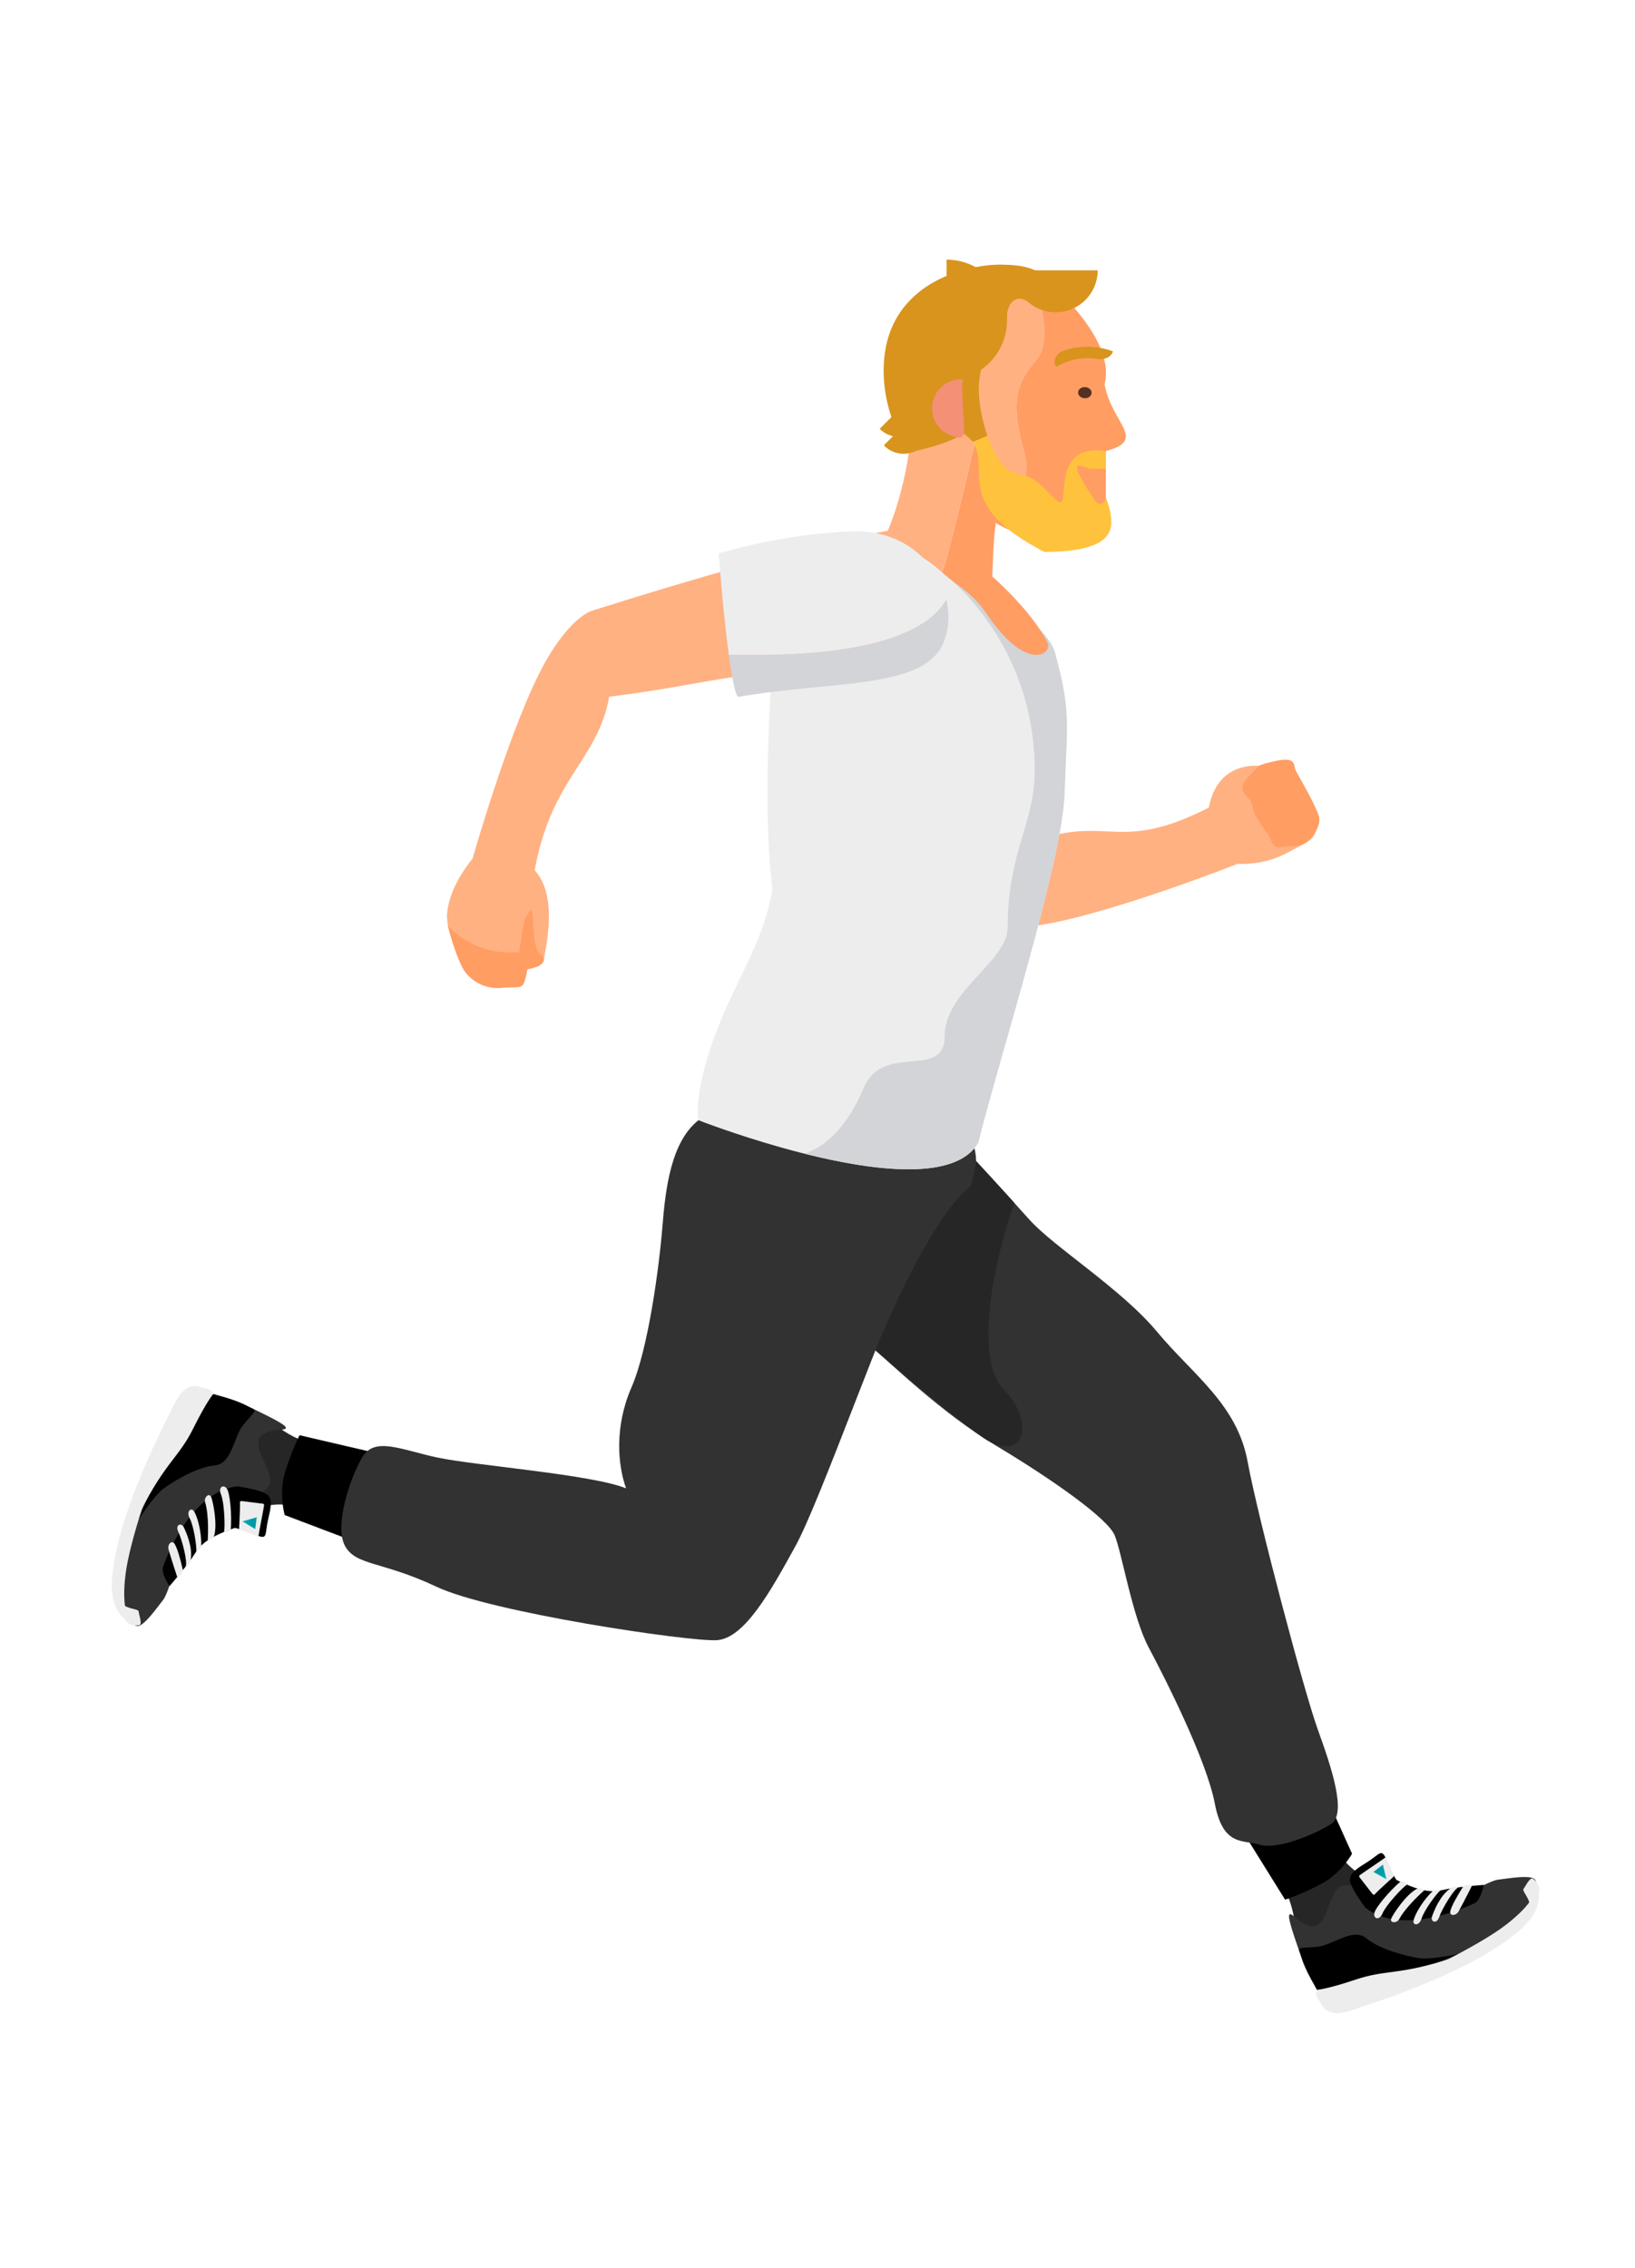 <svg xmlns="http://www.w3.org/2000/svg" width="528" height="732.353" viewBox="0 0 528 732.353"><path fill="#FFB182" d="M338.899 270.122c-.091-29.402 6.398-41.782-6.488-68.171-7.291-14.931-20.499-15.216-20.51-15.211-1.638 1.497-.413 7.753-3.532 22.855-5.07 24.549 4.364 87.482 4.364 87.482s5.418 4.114 22.071 1.822c22.026-3.032 64.791-19.892 64.791-19.892 10.498.293 16.157-3.686 19.491-5.391 4.172-2.132 5.198-2.662 6.357-6.453 1.161-3.793.442-3.342-2.081-7.815-2.522-4.473-4.661-10.734-5.993-12.263-1.653-1.896-8.016-1.199-10.803.226-7.68-.38-14.293 3.447-16.193 13.491-27.234 13.884-31.772 3.923-51.474 9.32z"/><path fill="#FF9D63" d="M406.567 247.312s-3.664 3.794-4.789 5.255c-1.125 1.462-.285 3.839 1.217 4.943 1.5 1.104 1.254 3.291 2.262 5.395 1.009 2.104 2.971 4.845 4.254 6.624 1.283 1.777 1.157 4.461 4.135 4.062 2.979-.398 6.59-.064 8.483-1.879 1.896-1.813 4.741-5.089 3.737-8.318-1.005-3.23-6.227-12.479-7.362-14.394-1.134-1.914 1.303-6.157-11.937-1.688z"/><path fill="#262626" d="M414.226 609.228c3.137 5.177 3.479 9.511 4.115 12.486.635 2.978 9.141 8.058 12.159 4.838 3.018-3.221 12.361-19.391 12.361-19.391s-7.04-2.694-10.146-8.45c-1.897-3.522-18.489 10.517-18.489 10.517z"/><path fill="#EDEDED" d="M495.748 607.102c1.128 2.825 3.502 8.789-4.762 16.089-14.758 13.037-44.678 22.738-49.82 24.453-6.061 2.018-14.397 6.152-15.631-4.602-.621-5.416 69.085-38.765 70.213-35.94z"/><path fill="#323232" d="M440.358 606.259c1.208-1.128 3.75-3.641 7.45-.912 13.521 8.012 11.471 7.629 20.854 9.124 1.745-1.06 12.415-7.163 15.092-7.434 2.701-.275 10.852-1.821 11.994.064 1.578 2.602-.657 7.724-9.375 14.472-8.721 6.747-28.653 16.345-38.179 20.342-9.942 4.175-20.811 5.042-22.946.62-1.186-2.447-3.287-5.588-6.104-13.664-3.483-9.992-3.719-12.137-1.094-9.831 12.64 11.114 9.098-11.645 17.155-10.167 7.119.033 4.195-1.718 5.153-2.614z"/><path d="M427.849 579.148l8.781 19.512s-3.475 6.229-9.634 9.572c-6.158 3.344-11.988 5.271-11.988 5.271l-12.615-20.29 25.456-14.065zm23.082 27.94s-1.446-2.075-3.139-6.312c-1.691-4.237-2.094-1.92-6.685.85-5.337 3.22-5.627 4.662-4.847 6.818 1.005 2.784 4.642 7.616 4.642 7.616s1.904-4.048 10.029-8.972z"/><path fill="#EDEDED" d="M496.771 608.794s-1.035-1.833-1.934-2.128-2.371 2.817-2.865 3.387c-.495.569 2.129 3.267 1.896 4.982 1.149.041 4.188-3.603 2.903-6.241zm-49.55-8.812c.207-.176.367-.109.536.169.17.279 1.916 4.665 2.244 5.16.33.493.123.692-.057.839-.182.145-5.613 5.07-5.896 5.534-.286.465-.637.13-.864-.097-.228-.228-3.546-4.621-3.79-4.875-.243-.255-.692-.75-.349-1.067.343-.317 7.732-5.286 8.176-5.663z"/><linearGradient id="a" gradientUnits="userSpaceOnUse" x1="4425.176" y1="-2286.98" x2="4425.176" y2="-2291.376" gradientTransform="scale(-1 1) rotate(37.402 -2285.803 -8037.895)"><stop offset="0" stop-color="#00afbf"/><stop offset=".066" stop-color="#00acbc"/><stop offset=".538" stop-color="#009eac"/><stop offset=".9" stop-color="#0099a6"/></linearGradient><path fill="url(#a)" d="M446.572 602.196l1.146 4.64c.005.02-.006.028-.025.018l-4.173-2.323 3.052-2.335z"/><path d="M470.897 631.039s-8.874 1.911-12.647 1.335c-3.74-.571-12.594-2.717-16.96-6.384-4.368-3.668-10.776 2.233-15.915 2.717-5.138.484-6.339.002-5.667 1.712.671 1.709.831 3.989 5.093 11.253 1.131 1.809 1.233 2.99 5.043 3.578 3.81.588 16.913-4.035 41.053-14.211zm8.267-22.313s-.929 4.994-3.03 5.936c-2.1.942-23.117 10.944-35.285 1.352.531-2.66 9.05-9.42 9.05-9.42 11.536 5.805 14.015 4.063 18.111 3.347 4.12-.724 11.154-1.215 11.154-1.215z"/><path fill="#EDEDED" d="M475.319 609.046s-1.992 4.028-4.31 8.284c-.863 1.471-3.201 1.592-2.582-.401.55-1.775 1.954-4.283 4.057-7.644.856-.678 2.495-.738 2.835-.239zm-15.393 1.457s-5.91 5.156-8.081 9.293c-.809 1.432-3.254 1.274-2.494-.348.76-1.621 4.736-7.621 8.214-9.465.691-.22 2.075-.127 2.361.52zm11.075-1s-1.539-.543-2.666.38c-3.411 2.409-5.278 7.342-5.87 9.016-.59 1.674 1.407 2.688 2.288.23 1.055-2.934 4.786-9.091 6.248-9.626zm-16.681-.817s-.721-1.463-2.117-.977c-3.408 2.89-8.088 8.386-8.394 10.193-.301 1.808 1.665 2.443 2.685-.047 1.023-2.49 6.432-8.367 7.826-9.169zm10.793 1.843s-1.107-.588-2.305.046c-3.305 3.156-5.758 7.395-6.305 9.545-.438 1.723 1.777 1.999 2.557-.491.873-2.796 4.853-8.104 6.053-9.1zm-39.797 32.075s2.896-.092 12.646-3.356c9.749-3.265 14.162-1.307 30.869-6.894-10.244 6.687-35.395 18.351-37.72 17.537-2.322-.811-7.412-4.578-5.795-7.287z"/><path fill="#323232" d="M309.238 368.489s15.054 16.241 23.054 25.241 29.668 22.333 41.334 36.333 25.85 23.439 29.258 41.886c3.408 18.448 18.183 74.115 22.629 86.448s9.533 27.334 4.323 30.667-17.349 8.393-22.946 6.696c-5.598-1.697-11.932.637-14.598-13.363s-16-40.334-21.333-50.334-8.731-31-11.032-36.333-19.635-17.667-37.968-28.667-34-26.667-42-33.333c-8-6.667-10.756-10-14.878-16.667-4.123-6.666 26.436-49.816 44.157-48.574z"/><path fill="#262626" d="M100.305 465.962c-5.879-1.442-9.186-4.265-11.739-5.919-2.554-1.657-12.162.765-12.019 5.177.144 4.411 4.971 22.452 4.971 22.452s6.883-3.072 13.148-1.198c3.834 1.148 5.639-20.512 5.639-20.512z"/><path fill="#EDEDED" d="M44.164 525.111c-2.795-1.201-8.69-3.739-8.01-14.744 1.218-19.652 15.515-47.671 17.938-52.52 2.857-5.712 5.83-14.53 14.306-7.799 4.269 3.392-21.439 76.263-24.234 75.063z"/><path fill="#323232" d="M83.926 486.54c-.057 1.652-.078 5.226-4.623 5.914-15.226 3.895-13.506 2.717-21.197 8.293-.485 1.983-3.714 13.845-5.415 15.929-1.716 2.104-6.386 8.961-8.527 8.436-2.955-.725-4.997-5.927-3.604-16.863 1.396-10.938 8.704-31.816 12.612-41.381 4.078-9.981 11.149-18.279 15.787-16.664 2.569.894 6.275 1.628 13.978 5.348 9.529 4.603 11.212 5.952 7.726 6.178-16.797 1.079 1.801 14.667-4.941 19.32-5.057 5.008-1.752 4.18-1.796 5.49z"/><path d="M111.942 496.865l-20.007-7.587s-1.947-6.862.044-13.581c1.99-6.719 4.75-12.203 4.75-12.203l23.268 5.427-8.055 27.944zm-36.079-3.435s2.491.444 6.684 2.243c4.191 1.801 2.837-.123 4.125-5.327 1.497-6.051.683-7.275-1.394-8.249-2.68-1.258-8.668-2.104-8.668-2.104s1.517 4.21-.747 13.437z"/><path fill="#EDEDED" d="M42.244 524.638s2.028.563 2.871.137c.845-.427-.315-3.669-.368-4.421-.053-.754-3.815-.804-4.863-2.183-.842.785-.415 5.509 2.36 6.467zm41.268-28.806c-.022.271-.183.337-.499.26-.317-.077-4.653-1.943-5.235-2.062-.582-.115-.576-.402-.553-.633.025-.23.383-7.555.256-8.083-.127-.531.358-.542.68-.542s5.774.76 6.127.767c.352.009 1.02.04 1.001.509-.018.465-1.73 9.202-1.777 9.784z"/><linearGradient id="b" gradientUnits="userSpaceOnUse" x1="3611.963" y1="-291.842" x2="3611.963" y2="-296.238" gradientTransform="scale(1 -1) rotate(82.397 1959.072 -2409.909)"><stop offset="0" stop-color="#00afbf"/><stop offset=".066" stop-color="#00acbc"/><stop offset=".538" stop-color="#009eac"/><stop offset=".9" stop-color="#0099a6"/></linearGradient><path fill="url(#b)" d="M82.406 493.807l-4.091-2.471c-.018-.011-.016-.024.005-.03l4.594-1.309-.508 3.81z"/><path d="M44.81 490.613s4.924-7.627 8-9.887c3.048-2.241 10.825-6.984 16.506-7.479 5.683-.495 6.041-9.199 9.332-13.175s4.481-4.483 2.798-5.218-3.409-2.233-11.559-4.356c-2.078-.479-2.986-1.242-6.097 1.037-3.11 2.279-9.106 14.812-18.98 39.078zm9.932 21.622s-2.874-4.188-2.054-6.339c.818-2.15 8.607-24.086 23.994-25.906 1.506 2.256.263 13.06.263 13.06-12.263 4.053-12.783 7.037-15.173 10.44-2.404 3.425-7.03 8.745-7.03 8.745z"/><path fill="#EDEDED" d="M57.235 509.291s-1.44-4.258-2.811-8.905c-.431-1.65 1.138-3.39 2.109-1.542.866 1.644 1.646 4.41 2.536 8.272-.125 1.086-1.241 2.287-1.834 2.175zm9.853-11.916s.532-7.825-.857-12.285c-.439-1.584 1.4-3.202 2.01-1.518.609 1.684 2.04 8.737.885 12.5-.334.646-1.377 1.559-2.038 1.303zm-7.125 8.54s1.473-.704 1.617-2.154c.709-4.115-1.459-8.924-2.224-10.525-.768-1.602-2.896-.905-1.781 1.454 1.329 2.82 3.046 9.812 2.388 11.225zm12.374-11.218s1.544.524 2.188-.807c.367-4.453-.21-11.65-1.272-13.144-1.065-1.49-2.904-.55-1.865 1.933 1.037 2.485 1.368 10.465.949 12.018zm-8.933 6.328s1.198-.367 1.597-1.662c.104-4.568-1.157-9.299-2.292-11.208-.908-1.526-2.671-.156-1.46 2.155 1.359 2.595 2.298 9.162 2.155 10.715zm5.459-50.821s-1.983 2.113-6.569 11.316c-4.585 9.201-9.09 10.938-16.953 26.701 2.516-11.971 12.053-38.002 14.271-39.072 2.217-1.068 8.478-2.004 9.251 1.055z"/><path fill="#BA3535" d="M191.792 503.03c25.768 4.75 27.371-10.424 27.371-10.424l-16.975-11.936s-30.045-1.504-76.848-6.48c-1.713 2.35-3.723 5.823-4.768 10.168 27.359 4.517 52.297 15.183 71.22 18.672z"/><path fill="#A01515" d="M233.867 520.576c11.115-7.943 23.395-36.886 23.395-36.886s8.111-19.382 11.791-28.579c-9.266-5.953-38.176-7.005-57.033-7.02-4.562 13.131-8.736 26.12-9.83 32.579 10.744 13.377 16.975 11.936 16.975 11.936s-1.604 15.174-27.371 10.424c-18.924-3.489-43.861-14.155-71.219-18.672-1.014 4.218-1.115 9.256.863 14.89 15.066 4.185 47.459 14.314 47.459 14.314s53.853 14.958 64.97 7.014z"/><path fill="#323232" d="M225.562 361.774c-8.839 6.97-10.651 21.927-11.651 34.426-1 12.5-4.5 39.284-10 51.892-5.5 12.608-4.443 25.048-1.722 32.579-10.778-4.471-48.778-7.39-60.778-9.931-12-2.54-20.5-6.959-24.5 0-4 6.96-9 22.056-5.5 28.508s12 4.884 29.5 13.168 81.5 17.784 90.5 17.284 17.5-15.904 25.5-30.452 30-77.048 37-89.048 24.553-24.298 20.776-39.398c-14.276 1.899-80.974-15.455-89.125-9.028z"/><path fill="#EDEDED" d="M340.714 210.838c-1.938-7.125-13.756-15.159-24.504-22.976-6.842-1.806-12.059-3.07-12.059-3.07s-17.508-13.734-25.148-11.982c-16.766 3.84-29.22 16.938-30.141 48.723-.312 10.786-2.449 39.169.549 65.669-2.168 14.57-9.772 26.137-16.022 40.887-9.213 21.743-8.264 32.521-7.827 33.686 0 0 11.555 4.526 26.488 8.739 2.742.776 5.598 1.539 8.518 2.262 22.197 5.499 48.055 8.661 55.328-3.686 6.801-27.353 27.212-90.981 27.899-112.889.699-22.247 2.283-25.657-3.081-45.363z"/><path fill="#D2D4D8" d="M340.714 210.838c-1.938-7.125-13.756-15.159-24.504-22.976-6.842-1.806-12.059-3.07-12.059-3.07s29.993 21.575 29.993 64.075c0 17.199-8.739 26.272-8.739 50.727 0 10.789-20.329 20.439-20.329 34.939s-19.824 1.917-26.074 16.667c-9.213 21.742-21.354 20.852-18.435 21.574 1.144.283 2.297.561 3.457.829 21.355 4.956 44.973 7.195 51.871-4.515 6.801-27.353 27.212-90.981 27.899-112.889.7-22.245 2.284-25.655-3.08-45.361z"/><path fill="#FF9D63" d="M338.035 207.04c-5.24-10.13-17.585-20.871-17.585-20.871s.329-12.362 1.029-16.206c.562-3.1-3.022-18.265-6.78-26.463-2.832 12.22-9.449 40.354-10.543 41.292l-.004.001c5.232 4.641 9.66 6.289 14.877 13.985 12.924 19.061 21.685 12.06 19.006 8.262z"/><path fill="#FFB182" d="M314.699 143.5c-.9-1.965-1.475-5.881-1.475-5.881s-18.371-3.861-18.852.959c-1.572 19.386-7.684 32.833-7.684 32.833l-7.686 1.399s13.516 1.664 25.148 11.982l.004-.001c1.096-.938 7.713-29.072 10.545-41.291z"/><path fill="#FFB182" d="M330.972 146.957c-4.392-16.282-3.766-21.993 3.765-30.779 5.496-6.409.64-21.432-2.147-29.137-14.932-5.292-36.859 3.101-43.833 21.295-7.218 18.824 5.541 31.662 7.077 34.826 23.225-14.555 21.058 12.624 21.058 12.624 5.892-1.633 18.473 7.455 14.08-8.829z"/><path fill="#FF9D63" d="M354.471 172.655c2.879-2.878 2.653-11.923 2.653-11.923v-15.06c13.62-3.639 1.816-8.862-.425-21.649 4.079-15.373-20.236-35.141-22.016-36.008-.974-.474-1.576-.792-2.095-.975 2.787 7.705 7.644 22.728 2.147 29.137-7.53 8.786-8.156 14.497-3.765 30.779 4.393 16.284-16.273 13.845-16.273 13.845.749 5.484 9.254 10.082 15.439 11.854 15.68 4.495 21.456 2.878 24.335 0z"/><path fill="#D8941D" d="M311.189 139.947l3.099 2.746 4.588-1.962s-5.455-14.512-1.099-23.846c6.354-11.923-4.874-8.936-1.02-16.55 4.345-8.59 22.651-2.824 26.021-5.331-5.959-7.376-9.253-9.528-19.919-9.528-10.669 0-37.497 5.902-37.497 34.226 0 10.597 3.766 20.165 8.317 26.284 1.904-.19 13.149-2.749 17.51-6.039z"/><path fill="#FFC23D" d="M318.875 140.731c4 10.667 6.736 11.852 12.384 13.029 5.646 1.176 11.276 11.938 11.983 7.271.706-4.667-.464-17.635 13.882-15.358v5.726h-4.601c-2.667 0-9.745-5.805 1.295 10.588 2.471 2.236 3.306-1.254 3.306-1.254s1.754 3.954 1.754 7.961c0 4.701-3.573 9.542-21.636 9.542-29.438-15.257-17.519-25.616-22.955-35.542 2.588-1.062 4.588-1.963 4.588-1.963z"/><path fill="#FFB182" d="M196.744 225.005c29.074-3.649 34.772-6.945 69.899-9.586 35.115-2.639 33.583-22.805 33.585-22.815-.194-2.212-8.232-18.138-23.651-17.96-15.42.178-85.609 22.668-85.609 22.668s-6.559 1.808-14.846 16.434c-10.962 19.345-23.523 63.562-23.523 63.562-6.605 8.165-8.16 14.87-8.254 18.615-.096 3.746 3.439 14.258 5.747 17.482 2.311 3.226 2.389 2.381 7.476 3.093 5.085.71 10.138 2.789 10.511.797.373-1.994 2.388-4.548 2.388-4.548s4.652-.057 5.212-3.136c1.399-7.696 3.812-20.973-3.015-28.58 5.5-30.069 20.346-35.333 24.08-56.026z"/><path fill="#FF9D63" d="M150.412 314.184c-2.738-3.314-5.876-15.481-5.876-15.481s7.653 10.076 23.166 8.807c0 0 1.405-10.608 2.181-11.516.778-.906 1.86-3.658 2.121-.292.257 3.367.202 10.928 2.587 12.622 2.386 1.698.062 3.805-2.031 4.113-.004-.001-.008 0-.013.001-.387.244-1.115.414-2.201.568-1.513 7.426-1.387 5.409-8.202 6.008-.001 0-6.779 1.163-11.732-4.83z"/><path fill="#D2D4D8" d="M305.611 193.582c-8.649 14.746-37.717 18.691-70.262 17.819.955 7.137 2.014 12.841 3.025 13.665 30.222-5.298 60.211-2.312 66.347-17.616 1.745-4.354 1.975-9.19.89-13.868z"/><path fill="#EDEDED" d="M305.611 193.582c-2.735-11.773-13.826-22.537-30.264-21.995-22.966.758-43.283 7.157-43.283 7.157s1.451 18.969 3.285 32.657c32.545.872 61.612-3.073 70.262-17.819z"/><path fill="#D8941D" d="M305.684 83.864c10.785 0 19.528 8.742 19.528 19.527 0 10.783-8.743 19.527-19.528 19.527V83.864zm48.794 3.428c0 7.488-6.07 13.558-13.559 13.558-7.486 0-13.557-6.069-13.557-13.558h27.116zm-56.445 43.918a8.92 8.92 0 11-12.613 12.613l12.613-12.613z"/><path fill="#D8941D" d="M296.699 125.875a8.918 8.918 0 010 12.614c-3.482 3.482-9.13 3.481-12.613 0 4.002-4.004 7.779-7.781 12.613-12.614zm47.878-9.045a18.901 18.901 0 013.788-.941c2.301-.33 3.508-.335 5.895.04 2.237.351 4.574-.49 5.147-2.457a23.09 23.09 0 00-4.745-1.219 23.202 23.202 0 00-4.753-.226c-2.774.15-4.143.436-6.702 1.37-2.397.877-3.199 3.37-2.12 5.097a18.636 18.636 0 013.49-1.664z"/><path fill="#543222" d="M348.157 126.714c-.044.989.898 1.837 2.103 1.89 1.208.056 2.219-.706 2.263-1.698.043-.991-.897-1.837-2.104-1.891-1.206-.053-2.217.707-2.262 1.699z"/><path fill="#262626" d="M282.706 436.093s16.855-42.271 30.78-53.082c1.41-4.612 1.727-8.051 1.727-8.051s7.671 8.297 12.375 13.533c-5.677 15.706-13.835 49.792-3.256 60.5 10.579 10.706 6.03 24.892-7.999 14.5-14.03-10.393-33.627-27.4-33.627-27.4z"/><path fill="#F49076" d="M301 131.465c-.228 5.19 3.795 9.584 8.985 9.813 2.828.126.337-7.6.831-18.797-5.191-.229-9.585 3.793-9.816 8.984z"/><path fill="#D8941D" d="M331.818 97.339c-3.888-2.458-6.631.696-6.631 5.055s-8.935 2.827-9.738 0c-.805-2.826 1.564-11.758 5.131-11.625 3.564.132 12.231 1.132 12.731 2.799s-1.493 3.771-1.493 3.771z"/></svg>